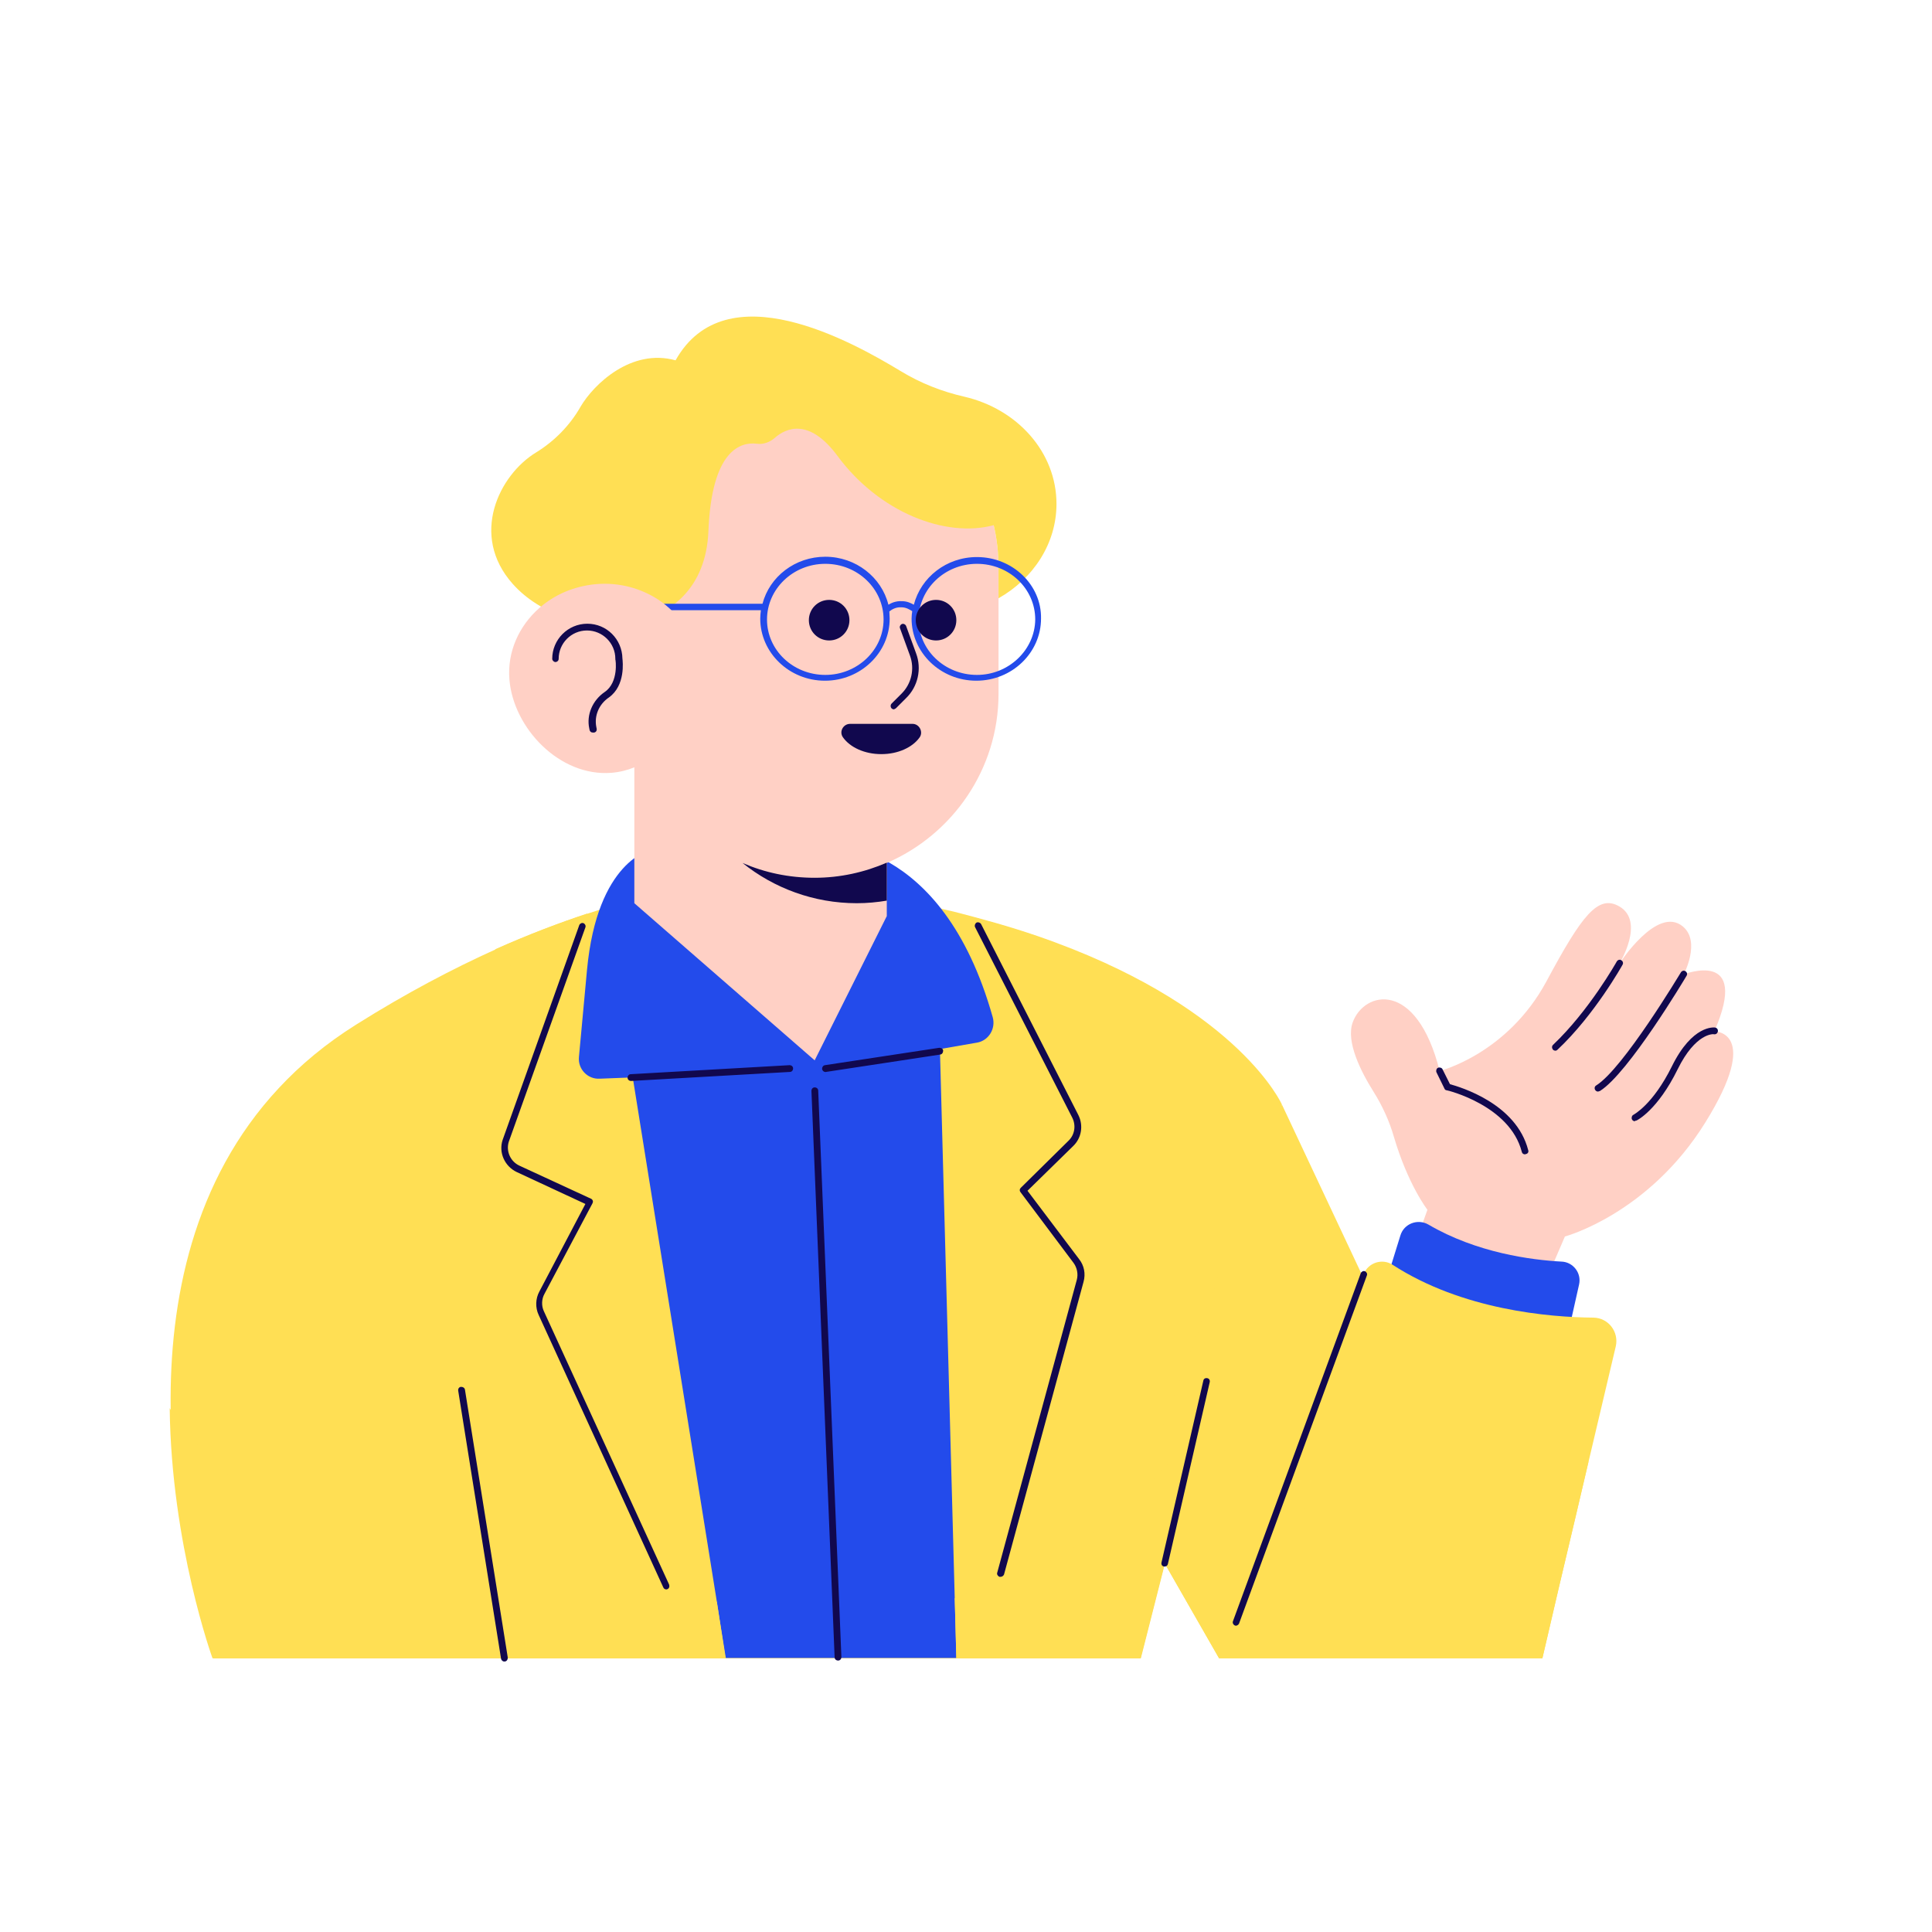 <?xml version="1.0" encoding="utf-8"?>
<!-- Generator: Adobe Illustrator 27.9.0, SVG Export Plug-In . SVG Version: 6.00 Build 0)  -->
<svg version="1.1" id="Layer_1" xmlns="http://www.w3.org/2000/svg" xmlns:xlink="http://www.w3.org/1999/xlink" x="0px" y="0px"
	 viewBox="0 0 600 600" style="enable-background:new 0 0 600 600;" xml:space="preserve">
<style type="text/css">
	.st0{fill:#FFD0C5;}
	.st1{clip-path:url(#SVGID_00000096754943290831748480000007864935048264874907_);}
	.st2{fill:#FFDF54;}
	.st3{fill:#234BEB;}
	.st4{clip-path:url(#SVGID_00000062874965549912564500000006824651865688978878_);}
	.st5{clip-path:url(#SVGID_00000085248408936435364790000004698063283330855098_);}
	.st6{fill:#11084E;}
</style>
<path class="st0" d="M439.8,385.5l3.5-9.8c0,0-6-7.7-10.4-22.6c-1.4-4.9-3.6-9.7-6.3-14c-3.9-6.2-8.7-15.6-6.5-21.6
	c3.5-9.7,19.8-13.5,27,15.1c0,0,21-5.2,33.2-27.9c11-20.5,16-27,22.6-23.2c8.1,4.7,0,17.8,0,17.8s11.7-18.2,19.7-11.6
	c5.7,4.7,0.3,14.9,0.3,14.9s20.8-8.2,9.5,17.7c0,0,14.9-0.2-2.8,28.3c-17.7,28.5-43.6,35.4-43.6,35.4l-7.1,16.5L439.8,385.5z"/>
<g>
	<defs>
		<rect id="SVGID_1_" x="52.4" y="273.3" width="346.2" height="242.7"/>
	</defs>
	<clipPath id="SVGID_00000007418839093160122910000008588268206000998294_">
		<use xlink:href="#SVGID_1_"  style="overflow:visible;"/>
	</clipPath>
	<g style="clip-path:url(#SVGID_00000007418839093160122910000008588268206000998294_);">
		<path class="st2" d="M398.1,343l-25.7,100.6l-2.7,10.8l-7.9,31l0,0.1v0l-7.5,29.5h-288c0,0-12.9-35.2-13.3-77.7c0,0,0,0,0,0
			c-0.4-33.1,6.8-70.7,33.6-99.4c6.7-7.2,14.6-13.8,24-19.7c15.6-9.8,30.1-17.4,43.4-23.4c10.3-4.6,19.9-8.3,28.6-11.1
			c1.3-0.4,2.5-0.8,3.7-1.2c0.7-0.2,1.3-0.4,2-0.6c8.4-2.5,16-4.2,22.6-5.4c20.4-3.7,31.8-2.4,31.8-2.4c4.8,0.5,9.5,1.1,14.1,1.7
			c12.4,1.7,23.7,3.8,34.1,6.1v0l1.8,0.4c3.6,0.8,7,1.7,10.3,2.6c9,2.4,17.3,5,24.8,7.8C385.2,314,398.1,343,398.1,343z"/>
	</g>
</g>
<path class="st3" d="M490.4,398.9l-2.4,10.7c-0.6,2.6-2.9,4.5-5.6,4.7c-22.2,0.9-40.5-9-48.1-13.9c-2.2-1.4-3.3-4.2-2.5-6.7l3.1-10
	c1.1-3.7,5.4-5.3,8.7-3.4c15,8.8,32,11,41.3,11.5C488.5,391.9,491.2,395.3,490.4,398.9z M256.3,262.2l0.2,13.7
	c-4.5-0.6-9.2-1.2-14-1.7c0,0-11.4-1.4-31.8,2.4L202,264c0,0-16.5,3.2-19.7,37.2l-2.5,27c-0.4,3.8,2.7,7,6.4,6.8l10.3-0.4
	l26.1,162.7l1,6.4l1.8,11.2H297l-0.3-11.3l-0.2-7.3l-4.6-170.5l11.5-2c3.6-0.6,5.9-4.3,4.9-7.9C292.5,259.8,256.3,262.2,256.3,262.2
	z"/>
<path class="st2" d="M501.8,418.1l-8.5,36l-3.8,16.2l-5.3,22.4L479,515H378.6l-16.9-29.5v0l-7.1-12.4l-2.7-4.7l1.5-4.1L398.1,343
	l25.1,53.4l0.3-0.7c1.4-3.6,5.8-5,9-2.9c21.6,14,48.6,16.3,62.4,16.4C499.5,409.3,502.8,413.6,501.8,418.1z"/>
<g>
	<defs>
		<rect id="SVGID_00000054238209033614249180000003907691016510534043_" x="52.4" y="282.7" width="440.9" height="233.3"/>
	</defs>
	<clipPath id="SVGID_00000153687854743269194720000004639273313860640440_">
		<use xlink:href="#SVGID_00000054238209033614249180000003907691016510534043_"  style="overflow:visible;"/>
	</clipPath>
	<g style="clip-path:url(#SVGID_00000153687854743269194720000004639273313860640440_);">
		<path class="st2" d="M493.3,454l-3.8,16.2l-5.3,22.4L479,515H378.6l-16.9-29.5l-7.5,29.5H297l-0.3-11.3l-0.2-7.3l0.5-0.6
			c24.2-4.7,43.5-18.9,56.3-31.5c11.7-11.4,18.1-21.4,18.1-21.4l0.9,0.7l25.2,20.8l0.5,0.4c26.8,16.2,47.7,16.9,63,12.2
			c21.4-6.5,31.9-23.7,31.9-23.7C493.1,453.6,493.2,453.8,493.3,454z M223.6,503.8l-1-6.4c-41,4.8-71.1-14.4-71.1-14.4
			c-71.6,3.5-98.3-44.8-98.8-45.7c0.5,42.5,13.3,77.7,13.3,77.7h159.3L223.6,503.8z M153.8,294.8l17.3,19.4l11.3-30.5
			C173.7,286.6,164.1,290.2,153.8,294.8z M302.8,285l14.7,29.3l10.1-21.5C320.1,290,311.8,287.4,302.8,285z"/>
	</g>
</g>
<path class="st0" d="M310.1,176.2v39.3c0,23.4-14.3,43.7-34.7,52.5c-6.9,3-14.5,4.6-22.4,4.6c-7.9,0-15.5-1.6-22.4-4.6
	c-17.2-7.4-30-22.9-33.7-41.6c-0.7-3.5-1.1-7.2-1.1-10.9v-39.3c0-31.4,25.7-57.1,57.1-57.1c8.3,0,16.2,1.8,23.3,5
	c4.4,2,8.5,4.5,12.2,7.5c1.7,1.3,3.3,2.8,4.8,4.3C303.7,146.2,310.1,160.4,310.1,176.2z"/>
<path class="st2" d="M328.1,156.5c0,12.3-7.2,23.2-18,29.3v-9.6c0-4.5-0.5-8.9-1.5-13.1c-14.9,4-35.5-3.9-48.5-21.5
	c-8.8-11.9-16-8.7-19.5-5.6c-1.5,1.3-3.5,2.1-5.6,1.8c-4.9-0.6-14,1.8-15,27.2c-1.4,35-43.8,35.5-60.8,16.3
	c-13.4-15.1-4.2-33.8,7.3-40.8c5.7-3.5,10.5-8.4,13.8-14.2c4.1-7,15.8-18.2,29.5-14.4c15.6-27.8,54.8-5.8,70,3.4
	c6.1,3.7,12.7,6.3,19.7,7.9C315.9,127,328.1,140.4,328.1,156.5z"/>
<path class="st3" d="M303.4,173c-9.5,0-17.4,6.3-19.6,14.8c-0.9-0.5-2.1-1.1-3.7-1.1c-1.8-0.1-3.2,0.5-4.2,1.1
	c-2.1-8.5-10.1-14.9-19.6-14.9c-9.4,0-17.3,6.2-19.5,14.6h-66.7c-0.6,0-1,0.5-1,1c0,0.6,0.5,1,1,1h66.2c-0.1,0.9-0.2,1.7-0.2,2.6
	c0,10.6,9,19.3,20.1,19.3c11.1,0,20.1-8.7,20.1-19.3c0-0.7-0.1-1.5-0.1-2.2c0.6-0.5,1.9-1.4,3.7-1.3c1.6,0,2.7,0.8,3.4,1.2
	c-0.1,0.7-0.2,1.5-0.2,2.3c0,10.6,9,19.3,20.1,19.3c11.1,0,20.1-8.7,20.1-19.3C323.5,181.7,314.5,173,303.4,173z M256.3,209.6
	c-10,0-18.1-7.7-18.1-17.2c0-9.5,8.1-17.3,18.1-17.3c10,0,18.1,7.7,18.1,17.3C274.4,201.8,266.3,209.6,256.3,209.6z M303.4,209.6
	c-10,0-18.1-7.7-18.1-17.2c0-9.5,8.1-17.3,18.1-17.3c10,0,18.1,7.7,18.1,17.3C321.4,201.8,313.3,209.6,303.4,209.6z"/>
<path class="st0" d="M275.4,226.5v58L253,329.3l-56-48.8v-42.2c-2.2,0.9-4.6,1.5-7.1,1.7c-16.1,1.3-30.5-13.9-31.7-29
	c-0.7-8.6,3-16.6,9.2-22.1c4.7-4.2,10.9-6.9,17.8-7.5c7.1-0.6,13.8,1.3,19.2,4.8c6.8,4.5,11.5,11.7,12.2,20.2c0.5,6.8-1.6,14-5.5,20
	L275.4,226.5z"/>
<g>
	<defs>
		<rect id="SVGID_00000006709279072642797960000005380046268499975077_" x="141.3" y="185.3" width="393.3" height="330.7"/>
	</defs>
	<clipPath id="SVGID_00000134219214133824787530000001376161169467992746_">
		<use xlink:href="#SVGID_00000006709279072642797960000005380046268499975077_"  style="overflow:visible;"/>
	</clipPath>
	<g style="clip-path:url(#SVGID_00000134219214133824787530000001376161169467992746_);">
		<path class="st6" d="M275.4,267.9v11.8c-3,0.5-6.1,0.8-9.3,0.8c-13.4,0-25.8-4.7-35.5-12.5c6.9,3,14.4,4.6,22.4,4.6
			C260.9,272.6,268.5,270.9,275.4,267.9z M257.5,186.3c-3.5,0-6.3,2.8-6.3,6.3c0,3.5,2.8,6.3,6.3,6.3c3.5,0,6.3-2.8,6.3-6.3
			S261,186.3,257.5,186.3z M290.7,186.3c-3.5,0-6.3,2.8-6.3,6.3c0,3.5,2.8,6.3,6.3,6.3c3.5,0,6.3-2.8,6.3-6.3
			S294.2,186.3,290.7,186.3z M264,224.8c-2.1,0-3.5,2.4-2.2,4.2c2.2,3.1,6.7,5.2,11.9,5.2c5.2,0,9.7-2.1,11.9-5.2
			c1.2-1.7-0.1-4.2-2.2-4.2H264z M184.1,227.5c-0.5,0-0.9-0.3-1-0.8l-0.1-0.5c-0.9-4.2,1-8.7,4.8-11.3c4.4-3,3.4-10.1,3.3-10.1
			c0-0.1,0-0.1,0-0.2c0-4.9-4-8.8-8.8-8.8c-4.9,0-8.8,4-8.8,8.8c0,0.6-0.5,1-1,1s-1-0.5-1-1c0-6,4.9-10.9,10.9-10.9
			c6,0,10.8,4.8,10.9,10.8c0.1,0.9,1,8.4-4.2,12.1c-3.1,2.1-4.6,5.7-3.9,9.2l0.1,0.5c0.1,0.6-0.2,1.1-0.8,1.2
			C184.2,227.5,184.2,227.5,184.1,227.5z M278.3,219.9l3.1-3.1c3.7-3.6,4.9-9.1,3.1-13.9l-3.1-8.5c-0.2-0.5-0.8-0.8-1.3-0.6
			c-0.5,0.2-0.8,0.8-0.6,1.3l3.1,8.5c1.5,4.1,0.5,8.7-2.6,11.8l-3.1,3.1c-0.4,0.4-0.4,1.1,0,1.5c0.2,0.2,0.5,0.3,0.7,0.3
			C277.8,220.2,278.1,220.1,278.3,219.9z M473.9,358.4c0.6-0.1,0.9-0.7,0.7-1.2c-3.7-14.5-21.1-19.6-24.3-20.5l-2.3-4.6
			c-0.2-0.5-0.9-0.7-1.4-0.5c-0.5,0.2-0.7,0.9-0.5,1.4l2.5,5.1c0.1,0.3,0.4,0.5,0.7,0.5c0.2,0,19.6,4.7,23.3,19.1
			c0.1,0.5,0.5,0.8,1,0.8C473.8,358.4,473.9,358.4,473.9,358.4z M483.7,326c11.5-10.8,20.1-26.2,20.2-26.4c0.3-0.5,0.1-1.1-0.4-1.4
			c-0.5-0.3-1.1-0.1-1.4,0.4c-0.1,0.2-8.6,15.3-19.8,25.9c-0.4,0.4-0.4,1,0,1.5c0.2,0.2,0.5,0.3,0.8,0.3
			C483.3,326.3,483.5,326.2,483.7,326z M496.9,338.8c8.8-5.5,26.2-34.6,26.9-35.8c0.3-0.5,0.1-1.1-0.4-1.4c-0.5-0.3-1.1-0.1-1.4,0.4
			c-0.2,0.3-17.9,29.9-26.3,35.1c-0.5,0.3-0.6,0.9-0.3,1.4c0.2,0.3,0.5,0.5,0.9,0.5C496.5,338.9,496.7,338.9,496.9,338.8z
			 M508.2,348c0.3-0.1,6.6-3.3,12.8-15.9c5.6-11.4,11.2-11,11.3-10.9c0.6,0.1,1.1-0.3,1.2-0.9c0.1-0.6-0.3-1.1-0.9-1.2
			c-0.3,0-7-0.9-13.4,12.1c-5.9,11.9-11.8,14.9-11.9,15c-0.5,0.2-0.7,0.9-0.5,1.4c0.2,0.4,0.5,0.6,0.9,0.6
			C507.9,348,508.1,348,508.2,348z M384.8,504.2l39.7-108.1c0.2-0.5-0.1-1.1-0.6-1.3c-0.5-0.2-1.1,0.1-1.3,0.6l-39.7,108.1
			c-0.2,0.5,0.1,1.1,0.6,1.3c0.1,0,0.2,0.1,0.3,0.1C384.3,504.8,384.6,504.6,384.8,504.2z M362.7,485.7l13-56.5
			c0.1-0.6-0.2-1.1-0.8-1.2c-0.6-0.1-1.1,0.2-1.2,0.8l-13,56.5c-0.1,0.6,0.2,1.1,0.8,1.2c0.1,0,0.2,0,0.2,0
			C362.2,486.5,362.6,486.2,362.7,485.7z M156.8,516c0.6-0.1,0.9-0.6,0.9-1.2l-13.3-83.2c-0.1-0.6-0.6-0.9-1.2-0.9s-1,0.6-0.9,1.2
			l13.3,83.2c0.1,0.5,0.5,0.9,1,0.9C156.7,516,156.8,516,156.8,516z M207.3,493.5c0.5-0.2,0.7-0.8,0.5-1.4l-38.9-84.9
			c-0.8-1.7-0.7-3.8,0.2-5.4l14.9-28.1c0.1-0.2,0.2-0.5,0.1-0.8c-0.1-0.3-0.3-0.5-0.5-0.6l-22.3-10.3c-2.8-1.3-4.2-4.5-3.3-7.4
			l23.8-66.6c0.2-0.5-0.1-1.1-0.6-1.3c-0.5-0.2-1.1,0.1-1.3,0.6l-23.8,66.7c-1.3,3.9,0.6,8.2,4.4,10l21.3,9.9l-14.3,27.2
			c-1.2,2.2-1.3,5-0.2,7.3L206,493c0.2,0.4,0.5,0.6,0.9,0.6C207,493.6,207.2,493.6,207.3,493.5z M311.8,489l24.7-90.9
			c0.7-2.5,0.2-5.1-1.4-7.1l-16-21.2l14.2-13.9c2.6-2.5,3.2-6.4,1.6-9.6L304.7,287c-0.3-0.5-0.9-0.7-1.4-0.5
			c-0.5,0.3-0.7,0.9-0.5,1.4l30.2,59.2c1.2,2.4,0.8,5.3-1.2,7.2l-14.8,14.6c-0.4,0.4-0.4,0.9-0.1,1.3l16.5,22c1.1,1.5,1.5,3.5,1,5.3
			l-24.7,90.9c-0.2,0.5,0.2,1.1,0.7,1.3c0.1,0,0.2,0,0.3,0C311.2,489.7,311.6,489.4,311.8,489z M196,335.7l49.3-2.8
			c0.6,0,1-0.5,1-1.1c0-0.6-0.5-1-1.1-1l-49.3,2.8c-0.6,0-1,0.5-1,1.1C194.9,335.3,195.4,335.7,196,335.7
			C195.9,335.7,195.9,335.7,196,335.7z M256.5,332.9l35.5-5.4c0.6-0.1,0.9-0.6,0.9-1.2s-0.6-0.9-1.2-0.9l-35.5,5.4
			c-0.6,0.1-0.9,0.6-0.9,1.2c0.1,0.5,0.5,0.9,1,0.9C256.4,333,256.4,332.9,256.5,332.9z M260.3,515.7c0.6,0,1-0.5,1-1.1l-7.2-175.9
			c0-0.6-0.5-1-1.1-1c-0.6,0-1,0.5-1,1.1l7.2,175.9C259.2,515.3,259.7,515.7,260.3,515.7C260.3,515.7,260.3,515.7,260.3,515.7z"/>
	</g>
</g>
</svg>
